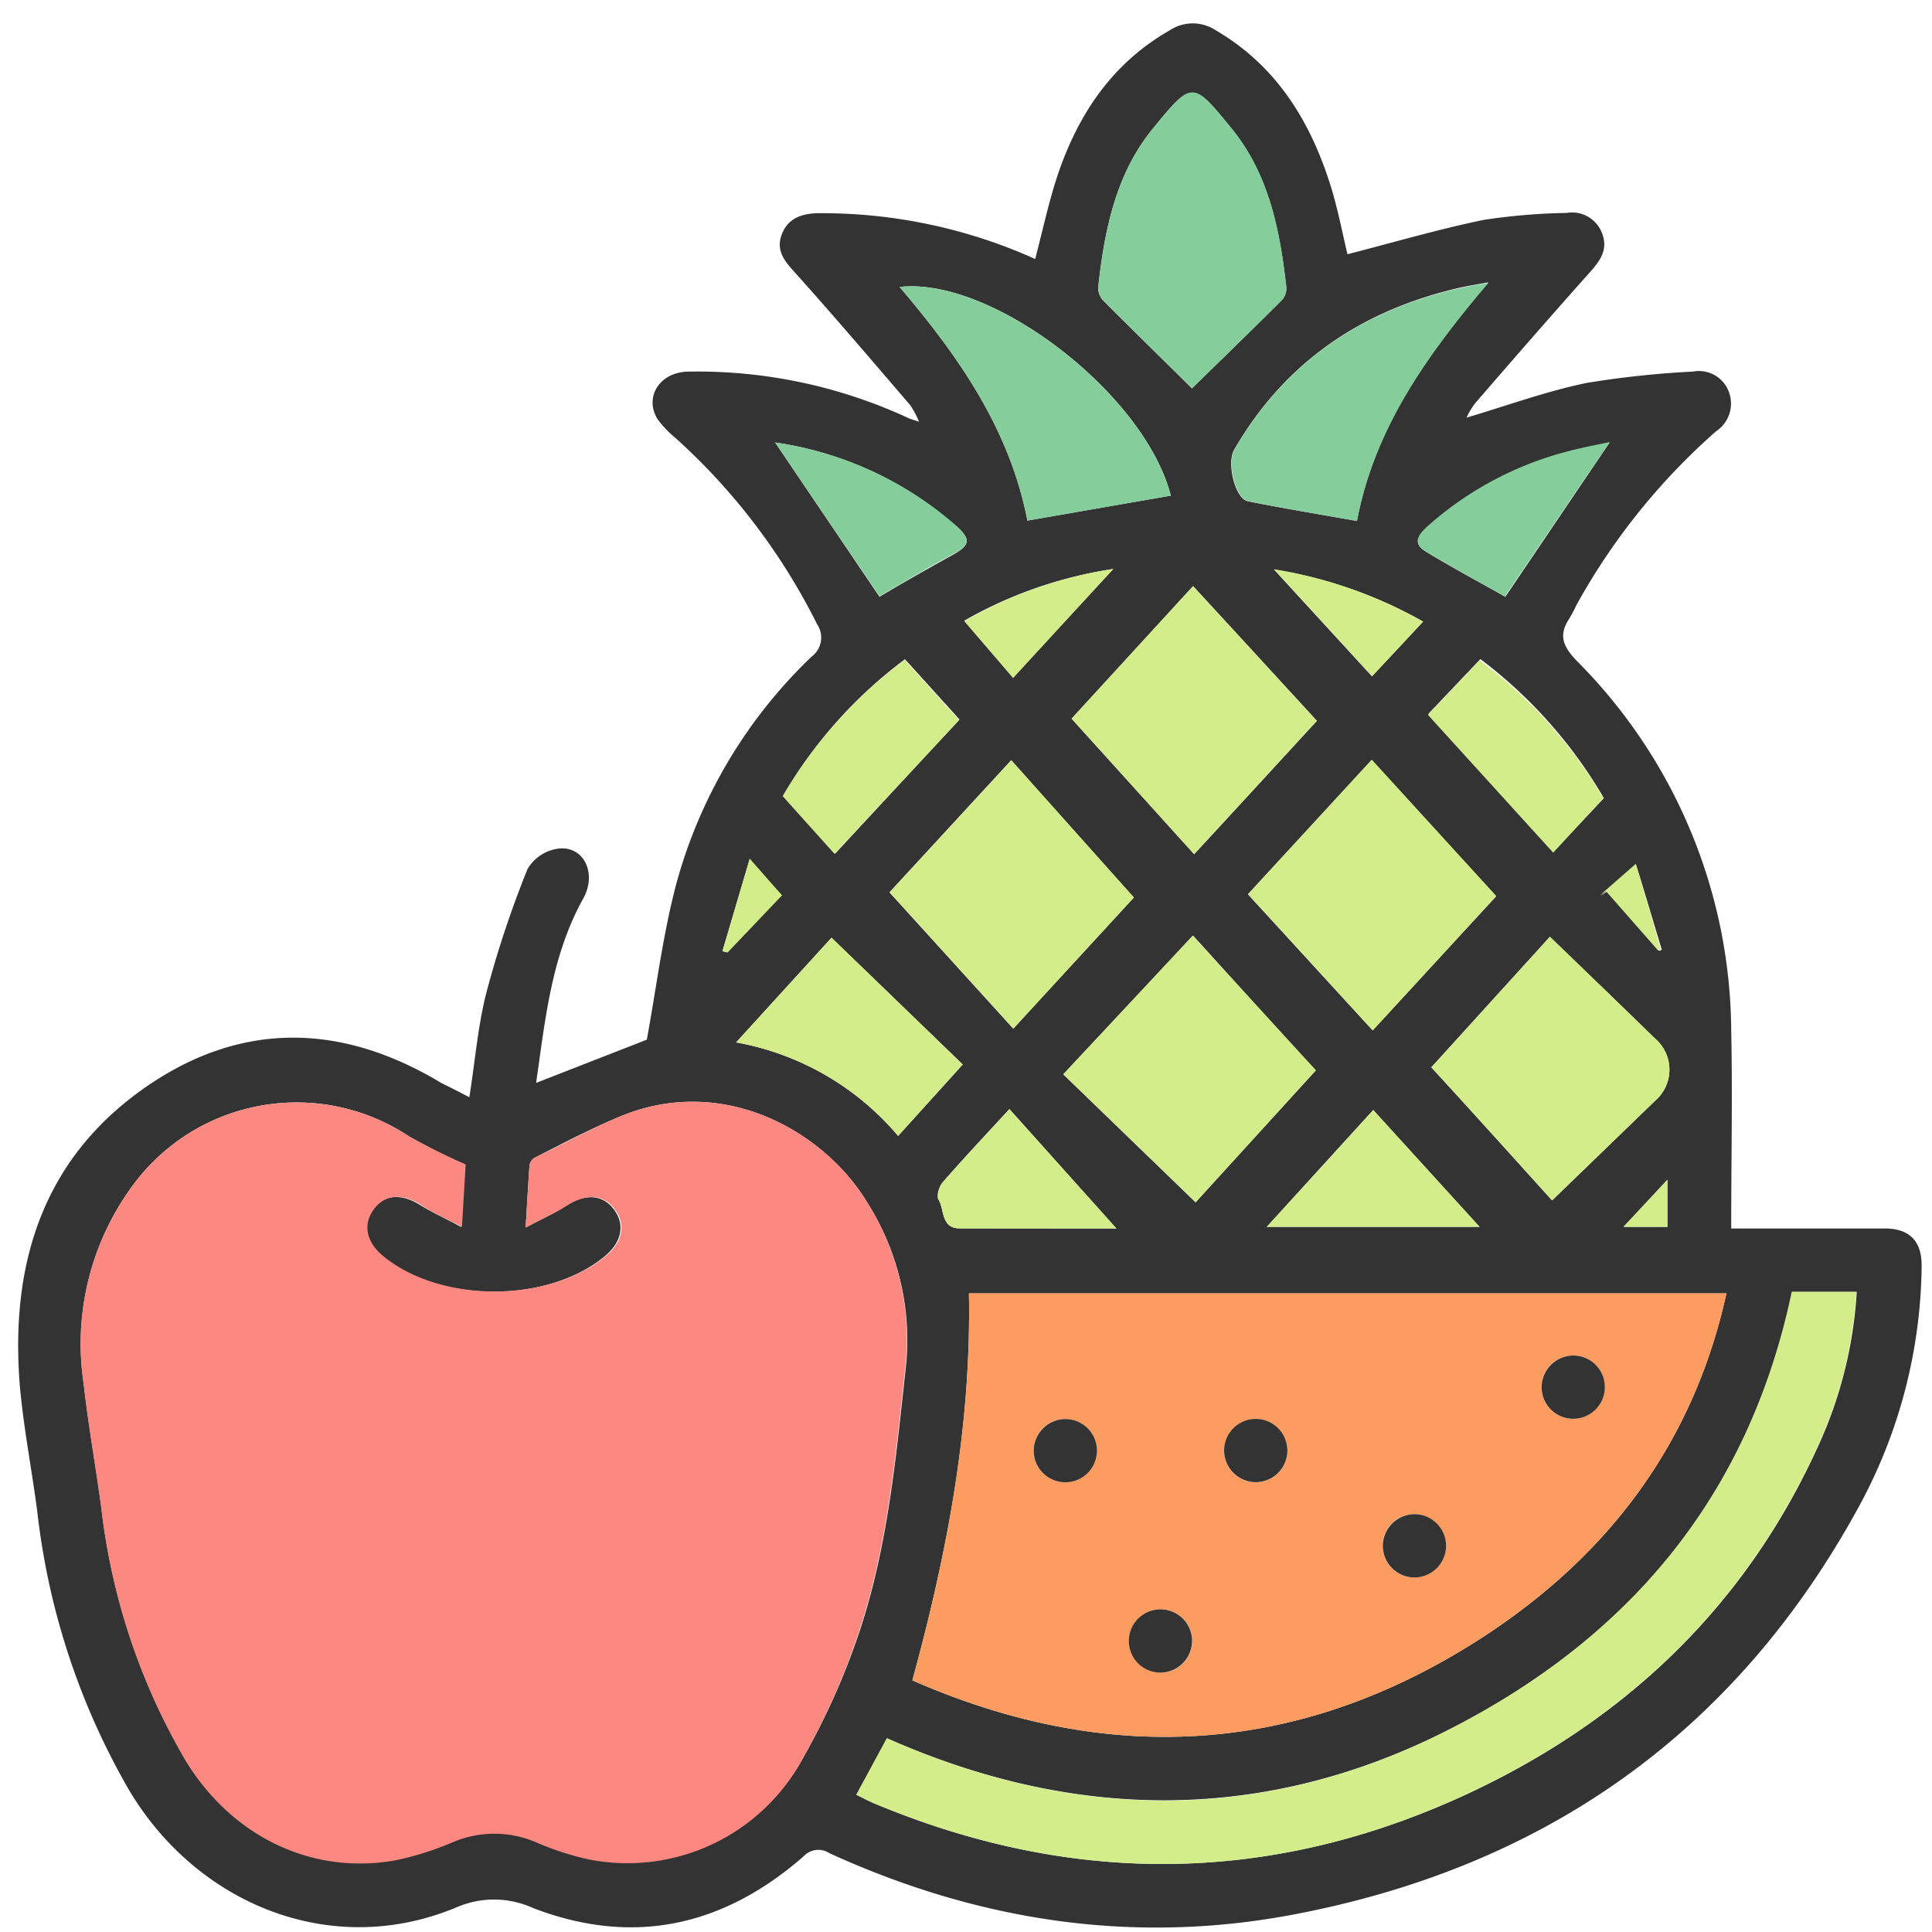 <svg id="Capa_1" data-name="Capa 1" xmlns="http://www.w3.org/2000/svg" viewBox="0 0 141.73 141.73"><defs><style>.cls-1{fill:#333;}.cls-2{fill:#fb8881;}.cls-3{fill:#fc9c60;}.cls-4{fill:#d4ed8b;}.cls-5{fill:#85cd9b;}</style></defs><title>iconos perecederos</title><path class="cls-1" d="M34.43,80.5c.43-2.71.63-5.29,1.27-7.75a76,76,0,0,1,3-9A3.09,3.09,0,0,1,41,62.25c1.85-.19,2.79,1.83,1.8,3.64C40.44,70.12,40,74.8,39.33,79.44l8.12-3.17c.7-3.79,1.17-7.69,2.17-11.46a36.19,36.19,0,0,1,9.93-16.65,1.74,1.74,0,0,0,.39-2.37A46,46,0,0,0,49.52,32.1a7.52,7.52,0,0,1-1.29-1.36c-1-1.66.21-3.49,2.34-3.48a36.81,36.81,0,0,1,16.07,3.41c.17.08.36.12.78.27a6.87,6.87,0,0,0-.64-1.21c-2.74-3.19-5.47-6.4-8.28-9.53-.81-.91-1.64-1.7-1.15-3s1.64-1.59,3-1.56A38.08,38.08,0,0,1,75.94,19c.56-2.13,1-4.22,1.67-6.22,1.51-4.44,4-8.15,8.19-10.55a3.07,3.07,0,0,1,3.4,0c4.45,2.61,6.93,6.66,8.42,11.42.53,1.7.86,3.47,1.23,5,3.33-.85,6.65-1.83,10-2.52a45.47,45.47,0,0,1,6.08-.51,2.34,2.34,0,0,1,2.58,1.46c.48,1.17-.08,2-.85,2.86-2.83,3.17-5.62,6.38-8.41,9.6a5.8,5.8,0,0,0-.67,1.1c2.93-.87,5.83-1.93,8.82-2.55a69.22,69.22,0,0,1,7.79-.83,2.34,2.34,0,0,1,2.66,1.55,2.43,2.43,0,0,1-.95,2.82,47.52,47.52,0,0,0-10.25,12.75,10,10,0,0,1-.53,1c-.79,1.21-.49,2,.53,3.08A38.73,38.73,0,0,1,127,75.56c.1,4.79,0,9.59,0,14.56h8.5c1,0,1.94,0,2.91,0,1.75.06,2.59,1,2.56,2.81a37.64,37.64,0,0,1-4.58,17.55c-9.07,16.65-23.13,26.53-41.67,30-11.74,2.19-23.06.41-33.89-4.54a1.47,1.47,0,0,0-1.89.25c-5.87,5.12-12.48,6.61-19.84,3.78a6.9,6.9,0,0,0-5.56-.07c-9.19,3.87-19.06-.18-24.06-8.56a52.53,52.53,0,0,1-6.74-20.41c-.4-3.08-1-6.13-1.28-9.21-.75-9.12,1.74-17,9.67-22.27,6.93-4.59,14.16-4.28,21.25,0C33,79.76,33.66,80.08,34.43,80.5Zm4.13,9.55c1.2-.63,2.16-1.06,3-1.62,1.39-.88,2.65-.81,3.48.3s.57,2.4-.68,3.43c-4.19,3.46-12.08,3.47-16.31,0-1.24-1-1.51-2.32-.7-3.43s2.09-1.2,3.47-.33c.91.57,1.91,1,3,1.61l.27-4.6A44.81,44.81,0,0,1,30,83.36,14.91,14.91,0,0,0,9.77,86.92,19.57,19.57,0,0,0,6.14,101.5c.34,3,.88,6,1.29,9.06A47.21,47.21,0,0,0,13.57,129c3.47,5.74,9.5,8.55,15.66,7.34a23,23,0,0,0,4-1.29,7.75,7.75,0,0,1,6.07,0,21.24,21.24,0,0,0,3.86,1.26A14.6,14.6,0,0,0,58.89,129,52.09,52.09,0,0,0,63,119.84c2.15-6.37,2.74-13.07,3.47-19.71A18.85,18.85,0,0,0,63.6,88.18c-3.11-5.13-10.46-9.42-18.05-6.3-2.18.9-4.27,2-6.38,3.08a.8.8,0,0,0-.33.58C38.74,86.92,38.67,88.3,38.56,90.05Zm28.37,33.22c14.06,6.16,27.73,5.56,40.82-2.52,9.71-6,16.38-14.4,18.9-25.87H71.08C71.26,104.56,69.51,113.85,66.93,123.27Zm-4.11,8.39c.51.25.9.46,1.29.62,14.3,6,28.62,6,42.75-.32,11.9-5.34,21-13.78,26.48-25.79a31.61,31.61,0,0,0,2.87-11.4h-4.74c-3.16,15-12,25.51-25.39,32.23s-27.23,6.62-41,.52ZM87.44,28.49c2.11-2.06,4.38-4.26,6.62-6.5a1.26,1.26,0,0,0,.3-.9c-.46-4.17-1.28-8.3-4-11.64-2.89-3.54-2.9-3.54-5.8,0-2.72,3.33-3.54,7.46-4,11.63a1.39,1.39,0,0,0,.4,1C83.17,24.29,85.4,26.47,87.44,28.49Zm13.26,47.1,9.06-9.84-9.13-10-9.08,9.86ZM83.18,65.84l-9-10.07-8.93,9.69,9.08,10ZM96.53,78.52c-2.78-3-5.81-6.36-9-9.88L78,78.81l9.71,9.39ZM78.61,52.72l9,9.94c3.26-3.53,6.3-6.84,9-9.78-2.81-3.06-5.84-6.37-9.08-9.88ZM105,78.3c2.78,3,5.79,6.37,8.86,9.76l7.58-7.33a3,3,0,0,0,0-4.52L118,72.87l-4.3-4.15ZM75.37,38.19l10.52-1.83C84,28.93,72.82,20.29,66,21.05,70.32,26.13,74.07,31.49,75.37,38.19Zm24.18,0c1.26-6.72,5.09-12.12,9.63-17.48-.94.18-1.5.26-2.06.39C99.92,22.74,94.27,26.54,90.53,33c-.56,1,.09,3.59,1,3.77C94.16,37.3,96.82,37.73,99.55,38.22ZM54,76.47a20.24,20.24,0,0,1,11.89,6.86l4.74-5.24L61,68.79Zm7.26-13.84,9.13-9.85-4-4.42a33.65,33.65,0,0,0-8.94,10Zm56.4-4.08a34.42,34.42,0,0,0-9.06-10.2l-3.8,4,9.19,10.11ZM92.93,90h15.61l-7.8-8.57ZM56.86,32.46l7.66,11.32c1.67-1,3.54-2.06,5.44-3.11,1.17-.66,1.28-1.11.26-2A25.63,25.63,0,0,0,56.86,32.46Zm61.22,0c-1,.21-2,.4-3,.67a24.79,24.79,0,0,0-10.29,5.47c-.59.54-1.28,1.19-.23,1.84,2,1.22,4.08,2.33,5.87,3.34ZM81.9,90.12l-7.85-8.76c-1.76,1.91-3.35,3.6-4.88,5.35-.27.31-.49,1-.32,1.29.45.74.16,2.11,1.56,2.11Zm-.23-48.38a31.29,31.29,0,0,0-10.93,3.79l3.58,4.17ZM104.4,45.6a32.69,32.69,0,0,0-10.94-3.82l7.19,7.84ZM55,63,53,69.77l.25.08,4-4.2Zm65.08.4-2.65,2.32.46-.32,3.83,4.36.19-.09C121.26,67.54,120.65,65.44,120,63.37ZM122.32,90V86.57L119.1,90Z"/><path class="cls-2" d="M38.56,90.05c.11-1.75.18-3.13.28-4.51a.8.8,0,0,1,.33-.58c2.11-1,4.2-2.18,6.38-3.08,7.59-3.12,14.94,1.17,18.05,6.3a18.85,18.85,0,0,1,2.83,11.95c-.73,6.64-1.32,13.34-3.47,19.71A52.09,52.09,0,0,1,58.89,129a14.6,14.6,0,0,1-15.73,7.4,21.24,21.24,0,0,1-3.86-1.26,7.75,7.75,0,0,0-6.07,0,23,23,0,0,1-4,1.29c-6.16,1.21-12.19-1.6-15.66-7.34a47.21,47.21,0,0,1-6.14-18.47c-.41-3-.95-6-1.29-9.06A19.57,19.57,0,0,1,9.77,86.92,14.91,14.91,0,0,1,30,83.36a44.81,44.81,0,0,0,4.16,2.06L33.89,90c-1.13-.59-2.13-1-3-1.61-1.38-.87-2.65-.79-3.47.33s-.54,2.42.7,3.43c4.23,3.46,12.12,3.45,16.31,0,1.25-1,1.5-2.32.68-3.43s-2.09-1.18-3.48-.3C40.72,89,39.76,89.42,38.56,90.05Z"/><path class="cls-3" d="M66.93,123.27c2.58-9.42,4.33-18.71,4.15-28.39h55.57c-2.52,11.47-9.19,19.86-18.9,25.87C94.66,128.83,81,129.43,66.93,123.27Zm48.45-23.83a2.32,2.32,0,1,0,2.34,2.3A2.33,2.33,0,0,0,115.38,99.44Zm-37.2,4.66a2.32,2.32,0,1,0,2.28,2.34A2.33,2.33,0,0,0,78.18,104.1Zm11.62,2.28a2.32,2.32,0,1,0,2.35-2.28A2.34,2.34,0,0,0,89.8,106.38Zm14,4.7a2.32,2.32,0,1,0,2.26,2.37A2.35,2.35,0,0,0,103.81,111.08ZM85.19,122.7a2.32,2.32,0,1,0-2.37-2.26A2.35,2.35,0,0,0,85.19,122.7Z"/><path class="cls-4" d="M62.82,131.66l2.23-4.14c13.8,6.1,27.57,6.26,41-.52s22.23-17.22,25.39-32.23h4.74a31.61,31.61,0,0,1-2.87,11.4c-5.48,12-14.58,20.45-26.48,25.79-14.13,6.35-28.45,6.29-42.75.32C63.72,132.12,63.33,131.91,62.82,131.66Z"/><path class="cls-5" d="M87.44,28.49c-2-2-4.27-4.2-6.47-6.42a1.39,1.39,0,0,1-.4-1c.45-4.17,1.27-8.3,4-11.63,2.9-3.54,2.91-3.54,5.8,0,2.72,3.34,3.54,7.47,4,11.64a1.26,1.26,0,0,1-.3.9C91.82,24.23,89.55,26.43,87.44,28.49Z"/><path class="cls-4" d="M100.7,75.59l-9.15-10,9.08-9.86,9.13,10Z"/><path class="cls-4" d="M83.18,65.84l-8.84,9.62-9.08-10,8.93-9.69Z"/><path class="cls-4" d="M96.53,78.52,87.71,88.2,78,78.81l9.49-10.17C90.72,72.16,93.75,75.48,96.53,78.52Z"/><path class="cls-4" d="M78.61,52.72,87.51,43c3.24,3.51,6.27,6.82,9.08,9.88-2.7,2.94-5.74,6.25-9,9.78Z"/><path class="cls-4" d="M105,78.3l8.7-9.58,4.3,4.15,3.44,3.34a3,3,0,0,1,0,4.52l-7.58,7.33C110.8,84.67,107.79,81.35,105,78.3Z"/><path class="cls-5" d="M75.37,38.19c-1.3-6.7-5.05-12.06-9.39-17.14,6.84-.76,18,7.88,19.91,15.31Z"/><path class="cls-5" d="M99.55,38.22c-2.73-.49-5.39-.92-8-1.46-.9-.18-1.55-2.8-1-3.77,3.74-6.45,9.39-10.25,16.59-11.86.56-.13,1.12-.21,2.06-.39C104.64,26.1,100.81,31.5,99.55,38.22Z"/><path class="cls-4" d="M54,76.47l7-7.68,9.62,9.3-4.74,5.24A20.24,20.24,0,0,0,54,76.47Z"/><path class="cls-4" d="M61.21,62.63l-3.79-4.22a33.65,33.65,0,0,1,8.94-10l4,4.42Z"/><path class="cls-4" d="M117.61,58.55l-3.67,4-9.19-10.11,3.8-4A34.42,34.42,0,0,1,117.61,58.55Z"/><path class="cls-4" d="M92.93,90l7.81-8.57,7.8,8.57Z"/><path class="cls-5" d="M56.86,32.46a25.63,25.63,0,0,1,13.36,6.17c1,.93.91,1.38-.26,2-1.9,1-3.77,2.15-5.44,3.11Z"/><path class="cls-5" d="M118.08,32.43,110.4,43.75c-1.79-1-3.87-2.12-5.87-3.34-1-.65-.36-1.3.23-1.84a24.79,24.79,0,0,1,10.29-5.47C116.07,32.83,117.11,32.64,118.08,32.43Z"/><path class="cls-4" d="M81.9,90.12H70.41c-1.4,0-1.11-1.37-1.56-2.11-.17-.27.05-1,.32-1.29,1.53-1.75,3.12-3.44,4.88-5.35Z"/><path class="cls-4" d="M81.67,41.74l-7.35,8-3.58-4.17A31.29,31.29,0,0,1,81.67,41.74Z"/><path class="cls-4" d="M104.4,45.6l-3.75,4-7.19-7.84A32.69,32.69,0,0,1,104.4,45.6Z"/><path class="cls-4" d="M55,63l2.37,2.68-4,4.2L53,69.77Z"/><path class="cls-4" d="M120,63.37c.61,2.07,1.22,4.17,1.83,6.27l-.19.09-3.83-4.36-.46.32Z"/><path class="cls-4" d="M122.32,90H119.1l3.22-3.47Z"/><path class="cls-1" d="M115.38,99.44a2.32,2.32,0,1,1-2.29,2.33A2.34,2.34,0,0,1,115.38,99.44Z"/><path class="cls-1" d="M78.18,104.1a2.32,2.32,0,1,1-2.35,2.28A2.34,2.34,0,0,1,78.18,104.1Z"/><path class="cls-1" d="M89.8,106.38a2.32,2.32,0,1,1,2.28,2.35A2.33,2.33,0,0,1,89.8,106.38Z"/><path class="cls-1" d="M103.81,111.08a2.32,2.32,0,1,1-2.37,2.27A2.34,2.34,0,0,1,103.81,111.08Z"/><path class="cls-1" d="M85.19,122.7a2.32,2.32,0,1,1,2.26-2.37A2.34,2.34,0,0,1,85.19,122.7Z"/></svg>